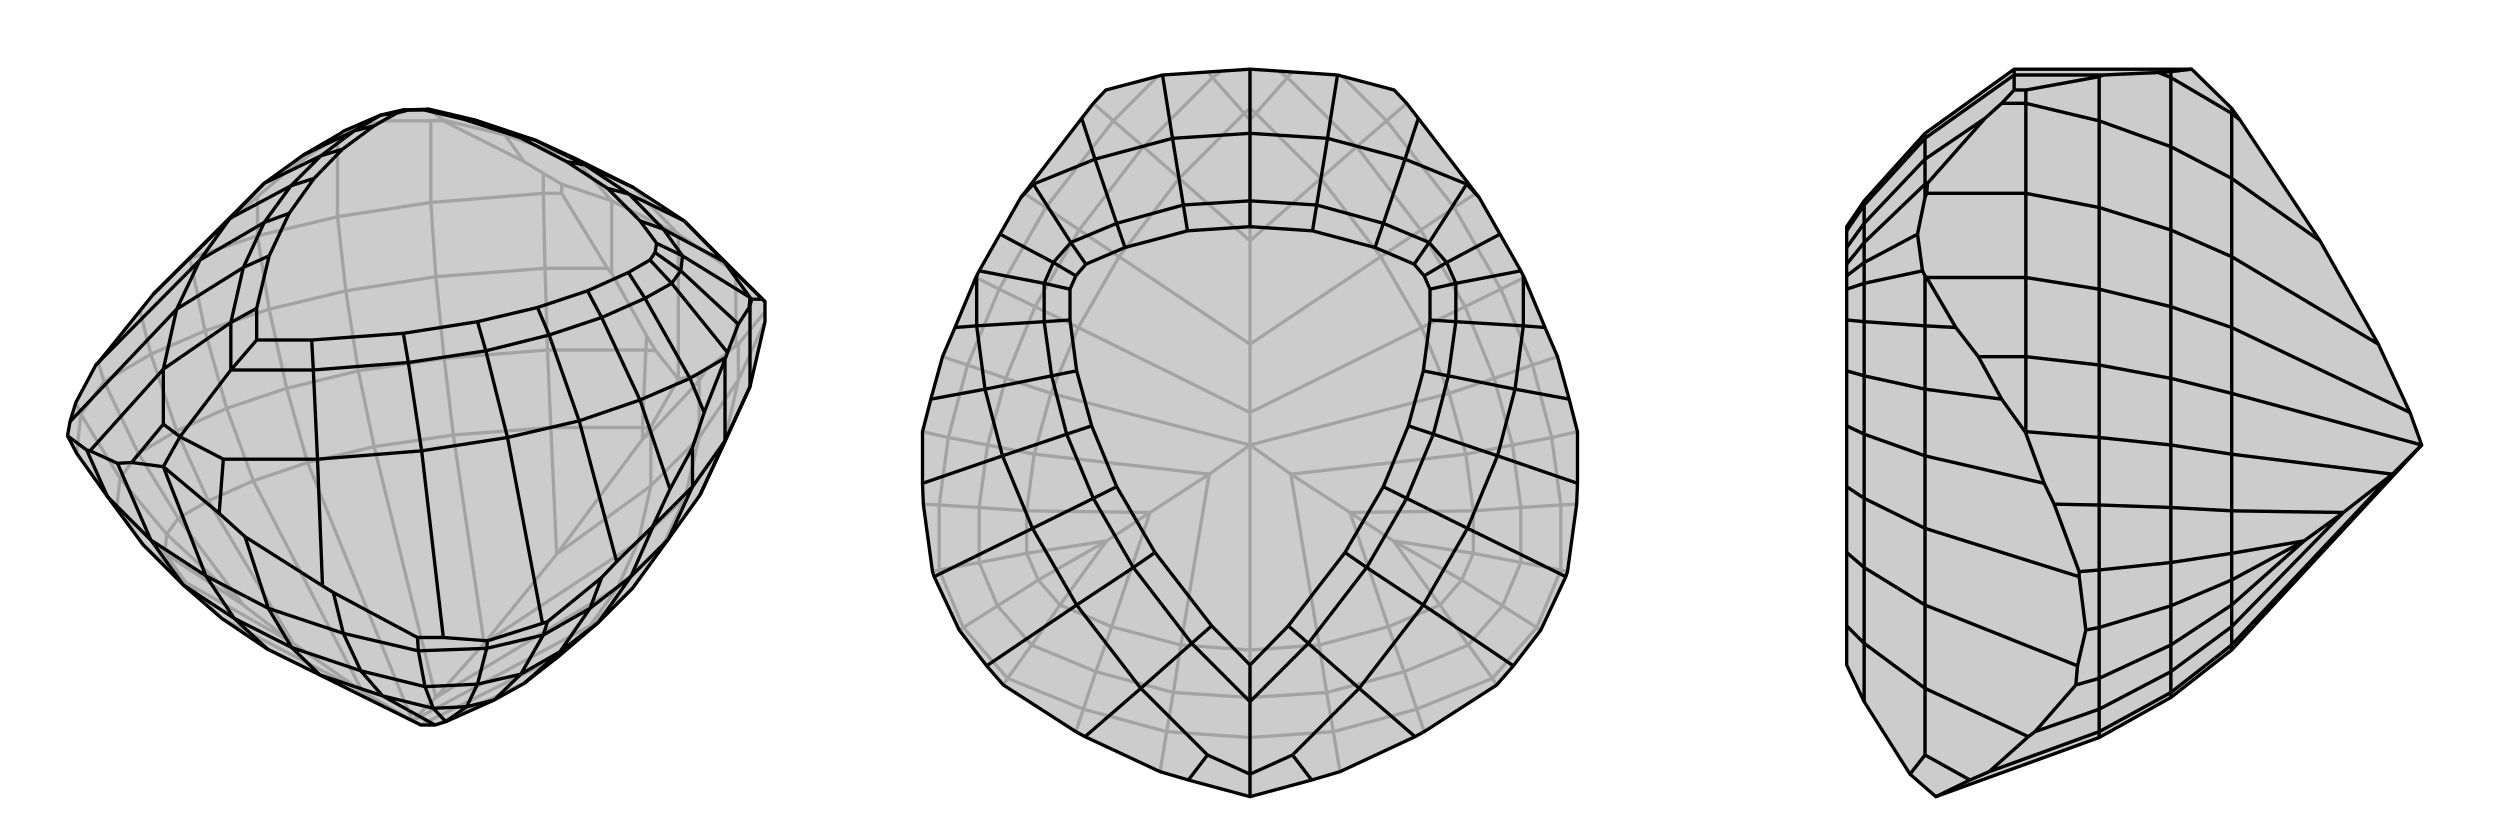 <svg xmlns="http://www.w3.org/2000/svg" viewBox="0 0 3000 1000">
    <g stroke="currentColor" stroke-width="4" fill="none" transform="translate(19 19)">
        <path fill="currentColor" stroke="none" fill-opacity=".2" d="M899,343L899,343L899,367L881,445L850,513L821,575L783,628L740,687L699,728L651,769L610,801L574,821L516,847L503,851L486,851L365,791L302,760L247,723L201,683L153,635L110,577L73,525L62,504L65,487L72,464L96,419L99,416L149,354L165,334L208,291L209,290L244,255L298,201L345,167L388,142L394,138L438,119L464,113L496,112L551,125L623,149L671,171L741,206L802,246L864,308z" />
<path stroke-opacity=".2" d="M795,262L795,436M715,222L715,309M864,308L864,396M209,290L209,291M290,217L290,264M386,143L386,241M498,126L498,224M655,202L655,213M633,189L633,213M864,308L795,262M795,262L715,222M795,262L741,206M715,222L655,202M633,189L610,175M655,202L633,189M715,222L671,171M610,175L513,126M610,175L587,143M498,126L492,126M498,126L513,126M513,126L513,125M386,143L325,187M386,143L388,142M290,217L244,255M290,217L325,187M325,187L345,167M671,171L587,143M587,143L513,125M587,143L551,125M492,126L443,126M492,126L513,125M513,125L496,112M443,126L394,138M443,126L464,113M72,464L78,478M99,416L106,439M208,291L209,291M149,354L162,406M209,291L290,264M209,291L227,378M290,264L386,241M290,264L304,352M386,241L498,224M386,241L396,330M498,224L633,213M498,224L504,313M899,355L867,394M899,367L867,437M655,213L710,303M655,213L633,213M633,213L635,303M73,525L78,478M73,525L121,591M78,478L106,439M78,478L125,555M106,439L162,406M106,439L147,525M162,406L227,378M162,406L193,498M227,378L304,352M227,378L253,471M304,352L396,330M304,352L325,447M821,575L776,637M396,330L504,313M396,330L411,426M850,513L867,437M850,513L803,578M504,313L635,303M504,313L514,411M864,396L828,425M864,396L867,394M867,394L867,437M867,437L820,506M715,309L757,384M715,309L710,303M710,303L635,303M635,303L638,401M828,425L818,431M828,425L820,438M757,384L768,402M757,384L756,401M153,635L121,591M153,635L204,680M121,591L125,555M121,591L179,645M125,555L147,525M125,555L181,622M147,525L193,498M147,525L195,603M193,498L253,471M193,498L231,582M253,471L325,447M253,471L285,558M740,687L776,637M740,687L689,732M325,447L411,426M325,447L350,536M776,637L803,578M776,637L722,686M411,426L514,411M411,426L430,517M803,578L820,506M803,578L747,631M514,411L638,401M514,411L525,503M820,506L820,438M820,506L762,564M638,401L756,401M638,401L642,494M818,431L795,436M820,438L818,431M820,438L762,500M795,436L768,402M756,401L768,402M756,401L752,494M795,436L761,495M302,760L476,846M247,723L204,680M247,723L416,811M204,680L179,645M204,680L333,753M179,645L181,622M179,645L273,707M181,622L195,603M181,622L273,707M195,603L231,582M273,707L333,753M273,707L195,603M610,801L503,851M231,582L285,558M333,753L416,811M231,582L333,753M651,769L689,732M486,851L476,846M651,769L486,851M285,558L350,536M476,846L416,811M285,558L416,811M689,732L722,686M689,732L476,846M350,536L430,517M350,536L476,846M476,846L504,818M722,686L747,631M722,686L504,818M430,517L525,503M430,517L504,818M504,818L562,753M747,631L762,564M747,631L562,753M525,503L642,494M525,503L562,753M562,753L649,646M762,564L762,500M762,564L649,646M642,494L752,494M642,494L649,646M649,646L752,508M762,500L761,495M762,500L752,508M752,494L761,495M752,494L752,508M761,495L752,508" />
<path d="M899,343L899,343L899,367L881,445L850,513L821,575L783,628L740,687L699,728L651,769L610,801L574,821L516,847L503,851L486,851L365,791L302,760L247,723L201,683L153,635L110,577L73,525L62,504L65,487L72,464L96,419L99,416L149,354L165,334L208,291L209,290L244,255L298,201L345,167L388,142L394,138L438,119L464,113L496,112L551,125L623,149L671,171L741,206L802,246L864,308z" />
<path d="M765,611L765,612M812,518L812,565M851,412L851,510M881,348L881,445M899,343L896,340M896,340L883,340M896,340L850,295M881,348L880,350M881,348L883,340M883,340L881,338M851,412L826,476M851,412L852,410M812,518L785,568M812,518L826,476M826,476L809,435M765,611L764,613M765,611L785,568M785,568L749,461M676,486L721,655M257,243L165,334M590,506L632,729M221,293L96,419M487,522L513,746M193,352L65,487M362,532L368,684M177,424L89,522M249,532L244,597M177,490L139,536M197,505L177,541M741,206L683,179M802,246L850,295M802,246L736,214M850,295L881,338M850,295L777,256M880,350L867,370M880,350L881,338M881,338L800,288M867,370L854,404M867,370L798,306M852,410L854,404M852,410L809,435M854,404L787,321M809,435L749,461M809,435L755,339M345,167L406,138M749,461L676,486M749,461L703,362M298,201L257,243M298,201L366,168M676,486L590,506M676,486L640,383M257,243L221,293M257,243L330,204M590,506L487,522M590,506L564,402M221,293L193,352M221,293L298,248M487,522L362,532M487,522L471,416M193,352L177,424M193,352L273,302M362,532L249,532M249,532L197,505M362,532L357,425M177,424L177,490M177,490L197,505M177,424L258,368M197,505L258,425M683,179L736,214M683,179L623,149M683,179L661,175M736,214L777,256M736,214L710,207M623,149L605,146M777,256L800,288M777,256L749,246M551,125L537,124M800,288L798,306M800,288L769,273M496,112L490,113M798,306L787,321M798,306L767,284M464,113L471,113M787,321L755,339M787,321L761,293M438,119L406,138M438,119L456,117M755,339L703,362M755,339L735,308M406,138L366,168M406,138L430,132M703,362L640,383M703,362L686,330M366,168L330,204M366,168L392,160M640,383L564,402M640,383L626,350M330,204L298,248M330,204L358,195M564,402L471,416M564,402L554,367M298,248L273,302M298,248L328,237M471,416L357,425M471,416L465,381M273,302L258,368M273,302L304,288M357,425L258,425M357,425L355,389M258,368L258,425M258,368L289,351M258,425L289,389M661,175L710,207M661,175L605,146M710,207L749,246M605,146L537,124M749,246L769,273M537,124L490,113M769,273L767,284M490,113L471,113M767,284L761,293M471,113L456,117M761,293L735,308M456,117L430,132M735,308L686,330M430,132L392,160M686,330L626,350M392,160L358,195M626,350L554,367M358,195L328,237M554,367L465,381M328,237L304,288M465,381L355,389M304,288L289,351M355,389L289,389M289,351L289,389M244,597L275,625M244,597L177,541M139,536L122,537M177,541L139,536M177,541L228,672M368,684L381,692M368,684L275,625M275,625L303,711M89,522L85,521M89,522L122,537M122,537L162,629M381,692L482,746M381,692L393,741M85,521L62,504M85,521L110,577M513,746L566,750M513,746L482,746M482,746L483,762M632,729L638,727M632,729L566,750M566,750L565,759M638,727L703,674M638,727L633,743M764,613L765,612M764,613L721,655M721,655L703,674M703,674L689,711M765,612L812,565M765,612L738,673M812,565L851,510M812,565L783,628M851,510L881,445M851,510L821,575M228,672L303,711M228,672L162,629M228,672L262,723M303,711L393,741M303,711L331,758M162,629L110,577M162,629L201,683M393,741L483,762M393,741L414,786M483,762L565,759M483,762L491,805M565,759L633,743M565,759L554,802M633,743L689,711M633,743L606,790M689,711L738,673M689,711L653,763M738,673L783,628M738,673L699,728M331,758L262,723M262,723L201,683M262,723L302,760M331,758L414,786M331,758L365,791M414,786L491,805M414,786L440,816M491,805L554,802M491,805L501,831M554,802L606,790M554,802L541,829M606,790L653,763M606,790L574,821M653,763L699,728M653,763L610,801M365,791L440,816M440,816L501,831M440,816L503,851M501,831L541,829M501,831L516,847M541,829L574,821M541,829L516,847" />
    </g>
    <g stroke="currentColor" stroke-width="4" fill="none" transform="translate(1000 0)">
        <path fill="currentColor" stroke="none" fill-opacity=".2" d="M500,83L395,90L327,108L312,124L298,142L238,220L229,232L225,237L200,281L175,325L172,331L171,333L146,393L131,428L117,479L107,518L107,520L107,580L108,605L119,686L121,692L151,756L184,799L204,822L291,878L302,884L392,926L426,936L500,956L574,936L608,926L698,884L709,878L796,822L816,799L849,756L879,692L881,686L892,605L893,580L893,520L893,518L883,479L869,428L854,393L829,333L828,331L825,325L800,281L775,237L771,232L762,220L702,142L688,124L673,108L605,90z" />
<path stroke-opacity=".2" d="M500,956L500,885M608,926L600,878M392,926L400,878M709,878L700,851M291,878L300,851M796,822L791,814M204,822L209,814M849,756L844,753M151,756L156,753M881,686L873,684M119,686L127,684M892,605L873,606M108,605L127,606M893,518L862,525M107,518L138,525M869,428L839,438M131,428L161,438M829,333L801,347M171,333L199,347M771,232L745,249M229,232L255,249M688,124L664,145M312,124L336,145M500,885L600,878M500,885L400,878M500,885L500,837M600,878L700,851M600,878L592,831M400,878L300,851M400,878L408,831M700,851L791,814M700,851L685,806M300,851L209,814M300,851L315,806M791,814L844,753M791,814L762,774M209,814L156,753M209,814L238,774M844,753L873,684M844,753L803,727M156,753L127,684M156,753L197,727M873,684L873,606M873,684L825,675M127,684L127,606M127,684L175,675M873,606L862,525M873,606L825,609M127,606L138,525M127,606L175,609M862,525L839,438M862,525L815,534M138,525L161,438M138,525L185,534M839,438L801,347M839,438L793,454M161,438L199,347M161,438L207,454M801,347L745,249M801,347L758,368M199,347L255,249M199,347L242,368M745,249L664,145M745,249L705,276M255,249L336,145M255,249L295,276M611,92L664,145M664,145L628,176M389,92L336,145M336,145L372,176M550,87L545,93M450,87L455,93M592,831L500,837M500,837L408,831M500,837L500,780M592,831L685,806M592,831L583,774M408,831L315,806M408,831L417,774M685,806L762,774M685,806L666,752M315,806L238,774M315,806L334,752M762,774L803,727M762,774L728,726M238,774L197,727M238,774L272,726M803,727L825,675M803,727L754,696M197,727L175,675M197,727L246,696M825,675L825,609M825,675L768,664M175,675L175,609M175,675L232,664M825,609L815,534M825,609L768,613M175,609L185,534M175,609L232,613M815,534L793,454M815,534L759,545M185,534L207,454M185,534L241,545M793,454L758,368M793,454L739,472M207,454L242,368M207,454L261,472M758,368L705,276M758,368L706,393M242,368L295,276M242,368L294,393M705,276L628,176M705,276L657,308M295,276L372,176M295,276L343,308M628,176L545,93M628,176L585,214M372,176L455,93M372,176L415,214M545,93L535,86M545,93L507,136M455,93L465,86M455,93L493,136M500,83L500,130M583,774L500,780M500,780L417,774M500,780L500,534M583,774L666,752M583,774L549,569M417,774L334,752M417,774L451,569M666,752L728,726M666,752L620,615M334,752L272,726M334,752L380,615M728,726L754,696M728,726L672,649M272,726L246,696M272,726L328,649M754,696L768,664M754,696L672,649M246,696L232,664M246,696L328,649M768,664L768,613M672,649L620,615M672,649L768,664M232,664L232,613M328,649L380,615M328,649L232,664M768,613L759,545M620,615L549,569M768,613L620,615M232,613L241,545M380,615L451,569M232,613L380,615M759,545L739,472M549,569L500,534M759,545L549,569M241,545L261,472M500,534L451,569M241,545L451,569M739,472L706,393M739,472L500,534M261,472L294,393M261,472L500,534M500,534L500,495M706,393L657,308M706,393L500,495M294,393L343,308M294,393L500,495M500,495L500,413M657,308L585,214M657,308L500,413M343,308L415,214M343,308L500,413M500,413L500,289M585,214L507,136M585,214L500,289M415,214L493,136M415,214L500,289M500,289L500,144M507,136L500,130M507,136L500,144M493,136L500,130M493,136L500,144M500,130L500,144" />
<path d="M500,83L395,90L327,108L312,124L298,142L238,220L229,232L225,237L200,281L175,325L172,331L171,333L146,393L131,428L117,479L107,518L107,520L107,580L108,605L119,686L121,692L151,756L184,799L204,822L291,878L302,884L392,926L426,936L500,956L574,936L608,926L698,884L709,878L796,822L816,799L849,756L879,692L881,686L892,605L893,580L893,520L893,518L883,479L869,428L854,393L829,333L828,331L825,325L800,281L775,237L771,232L762,220L702,142L688,124L673,108L605,90z" />
<path d="M500,83L500,160M605,90L593,166M395,90L407,166M702,142L686,191M298,142L314,191M762,220L760,221M238,220L240,221M854,393L828,391M146,393L172,391M883,479L818,467M117,479L182,467M797,547L893,580M203,547L107,580M761,634L879,692M239,634L121,692M708,726L816,799M292,726L184,799M631,826L698,884M369,826L302,884M551,906L574,936M449,906L426,936M500,929L500,956M593,166L500,160M500,160L407,166M500,160L500,241M593,166L686,191M593,166L580,246M407,166L314,191M407,166L420,246M686,191L760,221M686,191L660,268M314,191L240,221M314,191L340,268M775,237L760,221M760,221L715,291M225,237L240,221M240,221L285,291M800,281L736,315M200,281L264,315M828,331L828,391M825,325L747,340M172,331L172,391M175,325L253,340M828,391L818,467M828,391L747,386M172,391L182,467M172,391L253,386M818,467L797,547M818,467L738,451M182,467L203,547M182,467L262,451M797,547L761,634M797,547L720,521M203,547L239,634M203,547L280,521M761,634L708,726M761,634L688,598M239,634L292,726M239,634L312,598M708,726L631,826M708,726L640,681M292,726L369,826M292,726L360,681M631,826L551,906M551,906L500,929M631,826L570,772M369,826L449,906M449,906L500,929M369,826L430,772M500,929L500,842M500,241L580,246M500,241L420,246M500,241L500,272M580,246L660,268M580,246L575,277M420,246L340,268M420,246L425,277M660,268L715,291M660,268L650,297M340,268L285,291M340,268L350,297M715,291L736,315M715,291L697,317M285,291L264,315M285,291L303,317M736,315L747,340M736,315L709,331M264,315L253,340M264,315L291,331M747,340L747,386M747,340L716,347M253,340L253,386M253,340L284,347M747,386L738,451M747,386L716,384M253,386L262,451M253,386L284,384M738,451L720,521M738,451L708,445M262,451L280,521M262,451L292,445M720,521L688,598M720,521L690,511M280,521L312,598M280,521L310,511M688,598L640,681M688,598L660,584M312,598L360,681M312,598L340,584M640,681L570,772M640,681L614,663M360,681L430,772M360,681L386,663M570,772L500,842M570,772L546,751M430,772L500,842M430,772L454,751M500,842L500,798M500,272L575,277M500,272L425,277M575,277L650,297M425,277L350,297M650,297L697,317M350,297L303,317M697,317L709,331M303,317L291,331M709,331L716,347M291,331L284,347M716,347L716,384M284,347L284,384M716,384L708,445M284,384L292,445M708,445L690,511M292,445L310,511M690,511L660,584M310,511L340,584M660,584L614,663M340,584L386,663M614,663L546,751M386,663L454,751M546,751L500,798M454,751L500,798" />
    </g>
    <g stroke="currentColor" stroke-width="4" fill="none" transform="translate(2000 0)">
        <path fill="currentColor" stroke="none" fill-opacity=".2" d="M310,160L237,241L216,272L216,277L216,297L216,317L216,331L216,347L216,384L216,445L216,511L216,584L216,663L216,751L216,798L237,842L292,929L323,956L519,885L605,837L678,780L906,534L892,495L854,413L784,289L688,144L678,130L630,83L417,83z" />
<path stroke-opacity=".2" d="M417,90L524,90M430,518L431,518M374,428L431,428M312,333L431,333M312,232L431,232M417,108L431,108M402,124L431,124M417,83L417,90M417,90L417,108M402,124L382,142M417,108L402,124M417,90L310,166M382,142L313,220M382,142L310,191M312,232L310,237M312,232L313,220M313,220L310,221M312,333L347,393M312,333L310,331M374,428L402,479M374,428L347,393M347,393L310,391M430,518L431,520M430,518L402,479M402,479L310,467M310,547L453,580M310,634L495,692M310,726L493,799M310,826L434,884M310,906L364,936M310,160L310,166M310,166L310,191M310,166L237,246M310,191L310,221M310,191L237,268M310,237L301,281M310,237L310,221M310,221L237,291M301,281L307,325M301,281L237,315M310,331L307,325M310,331L310,391M307,325L237,340M310,391L310,467M310,391L237,386M310,467L310,547M310,467L237,451M310,547L310,634M310,547L237,521M310,634L310,726M310,634L237,598M310,726L310,826M310,726L237,681M310,826L310,906M310,906L292,929M310,826L237,772M237,241L237,246M237,246L237,268M237,246L216,277M237,268L237,291M237,268L216,297M237,291L237,315M237,291L216,317M237,315L237,340M237,315L216,331M237,340L237,386M237,340L216,347M237,386L237,451M237,386L216,384M237,451L237,521M237,451L216,445M237,521L237,598M237,521L216,511M237,598L237,681M237,598L216,584M237,681L237,772M237,681L216,663M237,772L237,842M237,772L216,751M364,936L387,926M323,956L364,936M434,884L442,878M434,884L387,926M387,926L519,878M442,878L491,822M442,878L519,851M493,799L503,756M493,799L491,822M491,822L519,814M495,692L495,686M495,692L503,756M503,756L519,753M495,686L465,605M495,686L519,684M431,520L431,518M431,520L453,580M453,580L465,605M465,605L519,606M431,518L431,428M431,518L519,525M431,428L431,333M431,428L519,438M431,333L431,232M431,333L519,347M431,232L431,124M431,232L519,249M431,108L519,92M431,108L431,124M431,124L519,145M519,885L519,878M519,878L519,851M519,878L605,831M519,851L519,814M519,851L605,806M519,814L519,753M519,814L605,774M519,753L519,684M519,753L605,727M519,684L519,606M519,684L605,675M519,606L519,525M519,606L605,609M519,525L519,438M519,525L605,534M519,438L519,347M519,438L605,454M519,347L519,249M519,347L605,368M519,249L519,145M519,249L605,276M524,90L590,87M524,90L519,92M519,92L519,145M519,145L605,176M590,87L605,86M590,87L605,93M605,837L605,831M605,831L605,806M605,831L678,774M605,806L605,774M605,806L678,752M605,774L605,727M605,774L678,726M605,727L605,675M605,727L678,696M605,675L605,609M605,675L678,664M605,609L605,534M605,609L678,613M605,534L605,454M605,534L678,545M605,454L605,368M605,454L678,472M605,368L605,276M605,368L678,393M605,276L605,176M605,276L678,308M605,176L605,93M605,176L678,214M630,83L605,86M605,93L605,86M605,93L678,136M678,780L678,774M678,774L678,752M678,774L871,569M678,752L678,726M678,752L812,615M678,726L678,696M678,726L765,649M678,696L678,664M678,696L765,649M678,664L678,613M765,649L812,615M765,649L678,664M678,613L678,545M812,615L871,569M678,613L812,615M678,545L678,472M906,534L871,569M678,545L871,569M678,472L678,393M678,472L906,534M678,393L678,308M678,393L892,495M678,308L678,214M678,308L854,413M678,214L678,136M678,214L784,289M678,136L678,130M678,136L688,144" />
<path d="M310,160L237,241L216,272L216,277L216,297L216,317L216,331L216,347L216,384L216,445L216,511L216,584L216,663L216,751L216,798L237,842L292,929L323,956L519,885L605,837L678,780L906,534L892,495L854,413L784,289L688,144L678,130L630,83L417,83z" />
<path d="M417,90L524,90M430,518L431,518M374,428L431,428M312,333L431,333M312,232L431,232M417,108L431,108M402,124L431,124M417,90L417,83M417,90L417,108M402,124L382,142M417,108L402,124M417,90L310,166M382,142L313,220M382,142L310,191M312,232L310,237M312,232L313,220M313,220L310,221M312,333L347,393M312,333L310,331M374,428L402,479M374,428L347,393M347,393L310,391M430,518L431,520M430,518L402,479M402,479L310,467M310,547L453,580M310,634L495,692M310,726L493,799M310,826L434,884M310,906L364,936M310,166L310,160M310,166L310,191M310,166L237,246M310,191L310,221M310,191L237,268M310,237L301,281M310,237L310,221M310,221L237,291M301,281L307,325M301,281L237,315M310,331L307,325M310,331L310,391M307,325L237,340M310,391L310,467M310,391L237,386M310,467L310,547M310,467L237,451M310,547L310,634M310,547L237,521M310,634L310,726M310,634L237,598M310,726L310,826M310,726L237,681M310,826L310,906M310,906L292,929M310,826L237,772M237,241L237,246M237,246L237,268M237,246L216,277M237,268L237,291M237,268L216,297M237,291L237,315M237,291L216,317M237,315L237,340M237,315L216,331M237,340L237,386M237,340L216,347M237,386L237,451M237,386L216,384M237,451L237,521M237,451L216,445M237,521L237,598M237,521L216,511M237,598L237,681M237,598L216,584M237,681L237,772M237,681L216,663M237,772L237,842M237,772L216,751M364,936L387,926M364,936L323,956M434,884L442,878M434,884L387,926M387,926L519,878M442,878L491,822M442,878L519,851M493,799L503,756M493,799L491,822M491,822L519,814M495,692L495,686M495,692L503,756M503,756L519,753M495,686L465,605M495,686L519,684M431,520L431,518M431,520L453,580M453,580L465,605M465,605L519,606M431,518L431,428M431,518L519,525M431,428L431,333M431,428L519,438M431,333L431,232M431,333L519,347M431,232L431,124M431,232L519,249M431,108L519,92M431,108L431,124M431,124L519,145M519,885L519,878M519,878L519,851M519,878L605,831M519,851L519,814M519,851L605,806M519,814L519,753M519,814L605,774M519,753L519,684M519,753L605,727M519,684L519,606M519,684L605,675M519,606L519,525M519,606L605,609M519,525L519,438M519,525L605,534M519,438L519,347M519,438L605,454M519,347L519,249M519,347L605,368M519,249L519,145M519,249L605,276M524,90L590,87M524,90L519,92M519,92L519,145M519,145L605,176M590,87L605,86M590,87L605,93M605,831L605,837M605,831L605,806M605,831L678,774M605,806L605,774M605,806L678,752M605,774L605,727M605,774L678,726M605,727L605,675M605,727L678,696M605,675L605,609M605,675L678,664M605,609L605,534M605,609L678,613M605,534L605,454M605,534L678,545M605,454L605,368M605,454L678,472M605,368L605,276M605,368L678,393M605,276L605,176M605,276L678,308M605,176L605,93M605,176L678,214M605,86L630,83M605,93L605,86M605,93L678,136M678,774L678,780M678,774L678,752M678,774L871,569M678,752L678,726M678,752L812,615M678,726L678,696M678,726L765,649M678,696L678,664M678,696L765,649M678,664L678,613M765,649L812,615M765,649L678,664M678,613L678,545M812,615L871,569M678,613L812,615M678,545L678,472M871,569L906,534M678,545L871,569M678,472L678,393M678,472L906,534M678,393L678,308M678,393L892,495M678,308L678,214M678,308L854,413M678,214L678,136M678,214L784,289M678,136L678,130M678,136L688,144" />
    </g>
</svg>